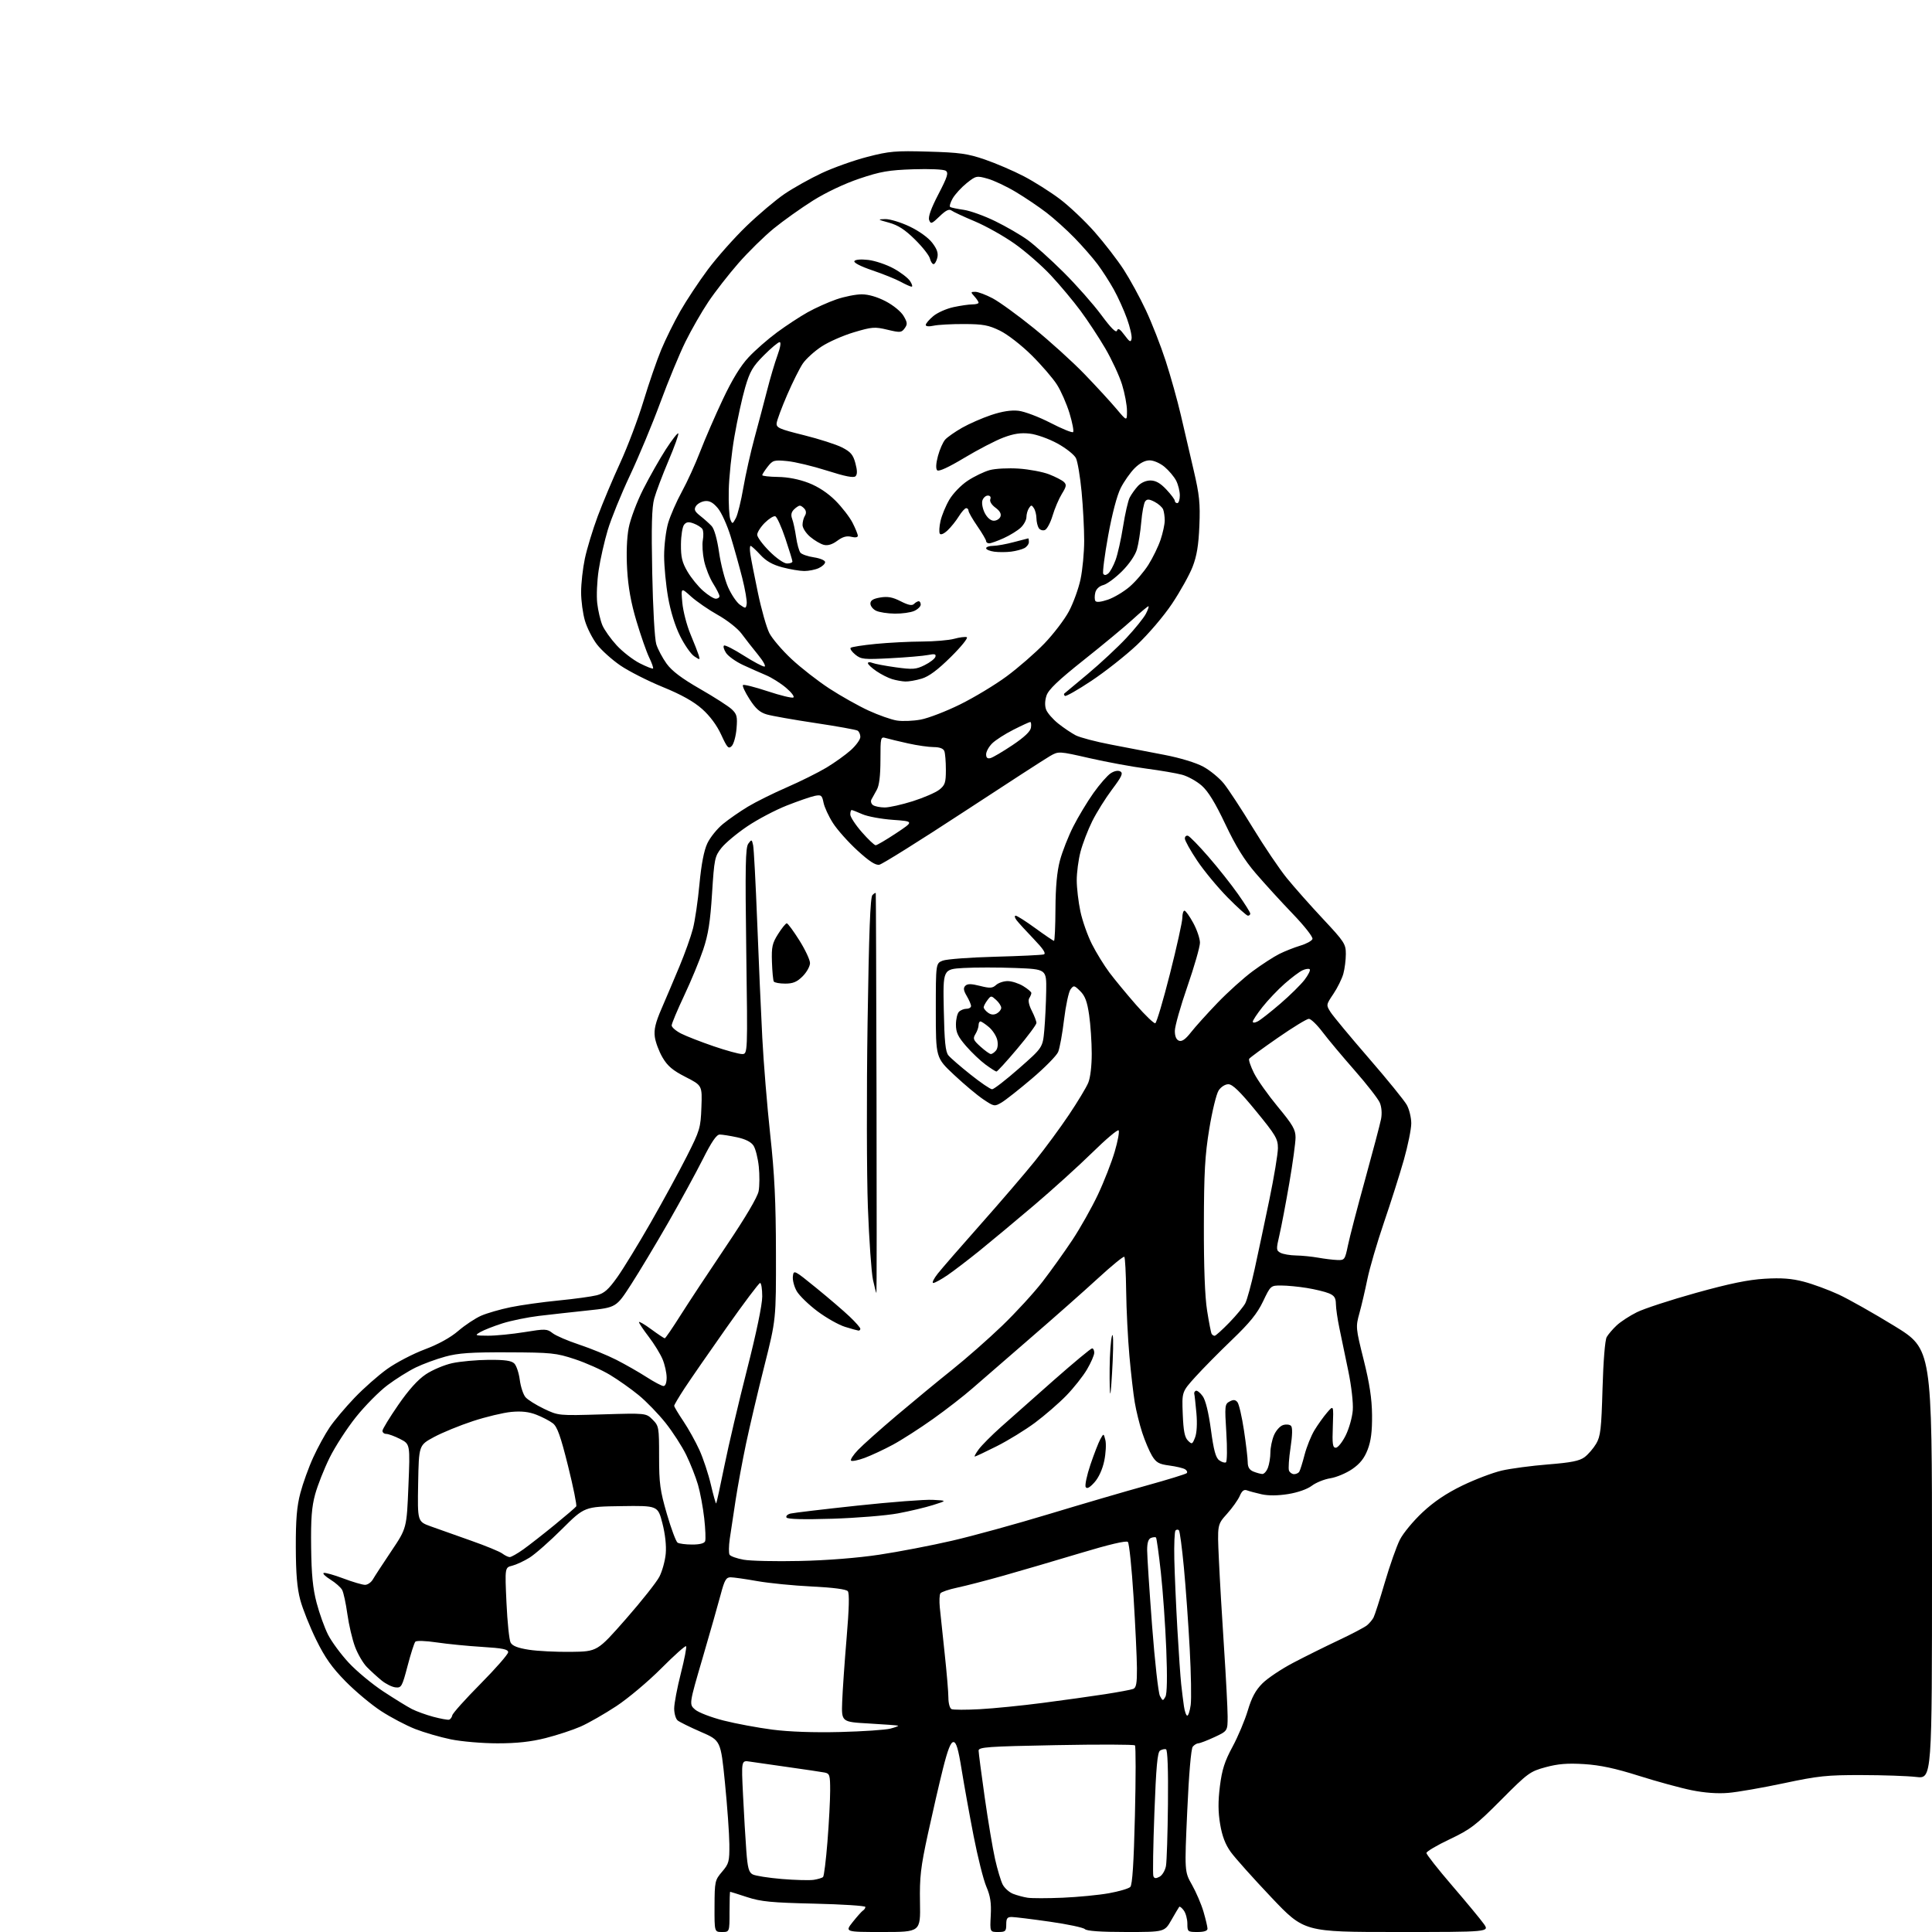<?xml version="1.0" encoding="UTF-8" standalone="no"?>
<svg 
  version="1.1" 
  xmlns="http://www.w3.org/2000/svg" 
  xmlns:xlink="http://www.w3.org/1999/xlink" 
  xmlns:svg="http://www.w3.org/2000/svg"
  xmlns:rdf="http://www.w3.org/1999/02/22-rdf-syntax-ns#"
  xmlns:cc="http://creativecommons.org/ns#"
  xmlns:dc="http://purl.org/dc/elements/1.1/"
  viewBox="0 0 768 768"
  width="768"
  height="768"
>
<style>svg {background-color: white; }</style>"
<path stroke="none" fill="black" fill-rule="evenodd" d="M287.00,768.00C284.00,768.00 284.00,768.00 284.04,757.75C284.08,747.87 284.19,747.38 287.04,744.04C289.77,740.84 289.99,739.99 289.93,733.04C289.89,728.89 289.10,717.94 288.18,708.69C286.50,691.88 286.50,691.88 278.62,688.46C274.29,686.58 270.13,684.52 269.37,683.90C268.62,683.27 268.00,681.14 268.00,679.16C268.00,677.18 269.19,670.92 270.63,665.25C272.08,659.58 273.02,654.69 272.73,654.39C272.43,654.09 267.98,658.07 262.84,663.23C257.70,668.39 249.68,675.14 245.00,678.22C240.32,681.30 233.95,684.95 230.84,686.32C227.72,687.69 221.45,689.76 216.89,690.91C211.02,692.39 205.48,693.00 197.77,693.00C191.79,693.00 183.45,692.29 179.21,691.42C174.97,690.55 168.57,688.69 165.00,687.29C161.43,685.88 155.35,682.69 151.50,680.18C147.65,677.68 141.30,672.37 137.38,668.39C131.93,662.84 129.19,658.96 125.68,651.82C123.16,646.69 120.32,639.58 119.36,636.00C118.10,631.28 117.62,625.52 117.59,615.00C117.56,604.03 118.00,598.79 119.40,593.50C120.41,589.65 122.71,583.27 124.52,579.33C126.32,575.38 129.28,569.98 131.09,567.33C132.90,564.67 137.33,559.41 140.94,555.64C144.55,551.86 150.38,546.72 153.90,544.20C157.42,541.68 164.13,538.17 168.83,536.41C174.30,534.35 179.08,531.71 182.18,529.04C184.83,526.76 188.92,524.05 191.25,523.02C193.59,522.00 198.88,520.47 203.00,519.63C207.12,518.78 215.68,517.59 222.00,516.97C228.32,516.35 235.17,515.41 237.22,514.89C240.18,514.13 241.86,512.65 245.37,507.72C247.80,504.30 253.80,494.50 258.69,485.95C263.58,477.40 270.04,465.54 273.04,459.61C278.22,449.36 278.52,448.38 278.82,440.16C279.14,431.50 279.14,431.50 272.54,428.12C267.42,425.51 265.36,423.77 263.37,420.37C261.96,417.97 260.58,414.28 260.30,412.17C259.91,409.27 260.56,406.53 262.99,400.92C264.75,396.84 267.95,389.32 270.08,384.20C272.22,379.09 274.63,372.34 275.44,369.20C276.26,366.07 277.43,358.10 278.04,351.50C278.79,343.53 279.84,338.07 281.18,335.24C282.28,332.90 285.07,329.44 287.38,327.55C289.68,325.66 294.15,322.56 297.32,320.65C300.49,318.74 307.45,315.29 312.79,312.97C318.13,310.65 325.19,307.13 328.49,305.16C331.78,303.18 336.17,300.04 338.24,298.17C340.31,296.30 342.00,293.95 342.00,292.94C342.00,291.94 341.51,290.81 340.91,290.44C340.31,290.07 332.77,288.71 324.16,287.42C315.55,286.13 306.85,284.59 304.84,284.01C302.07,283.21 300.39,281.73 297.96,277.94C296.19,275.18 295.01,272.65 295.34,272.32C295.67,271.99 300.10,273.11 305.18,274.79C310.26,276.48 314.85,277.59 315.38,277.26C315.91,276.94 314.58,275.19 312.42,273.37C310.27,271.56 306.70,269.32 304.50,268.40C302.30,267.48 298.18,265.65 295.35,264.34C292.51,263.02 289.48,260.86 288.61,259.53C287.74,258.19 287.38,256.88 287.82,256.61C288.25,256.34 291.74,258.11 295.55,260.54C299.37,262.96 303.10,264.96 303.84,264.97C304.60,264.99 303.49,262.92 301.31,260.25C299.18,257.64 296.22,253.86 294.74,251.85C293.25,249.83 289.07,246.54 285.39,244.48C281.73,242.43 276.92,239.12 274.71,237.13C270.69,233.50 270.69,233.50 271.23,239.57C271.53,242.91 272.99,248.54 274.46,252.07C275.94,255.61 277.42,259.40 277.76,260.49C278.33,262.38 278.24,262.40 275.98,260.90C274.66,260.03 272.14,256.42 270.37,252.88C268.38,248.90 266.54,243.01 265.58,237.47C264.71,232.54 264.00,225.09 264.00,220.93C264.00,216.77 264.72,210.92 265.59,207.93C266.47,204.94 268.92,199.34 271.04,195.47C273.16,191.60 276.45,184.40 278.34,179.47C280.24,174.54 284.28,165.23 287.32,158.79C291.06,150.86 294.37,145.45 297.58,142.02C300.18,139.23 305.28,134.77 308.91,132.10C312.53,129.43 318.00,125.84 321.06,124.13C324.12,122.42 329.25,120.12 332.47,119.01C335.68,117.90 340.22,117.00 342.54,117.00C345.23,117.00 348.72,118.02 352.10,119.78C355.12,121.36 358.19,123.88 359.20,125.61C360.73,128.22 360.78,128.91 359.61,130.51C358.35,132.24 357.83,132.28 352.77,131.07C347.74,129.86 346.66,129.94 339.50,132.07C335.21,133.34 329.39,135.90 326.57,137.76C323.75,139.61 320.41,142.65 319.14,144.50C317.87,146.36 315.06,151.99 312.89,157.01C310.72,162.04 308.85,167.07 308.73,168.20C308.53,170.02 309.75,170.56 319.51,172.98C325.57,174.49 332.41,176.68 334.72,177.86C338.15,179.61 339.13,180.76 340.03,184.13C340.81,187.02 340.83,188.57 340.09,189.31C339.35,190.05 335.97,189.39 328.77,187.09C323.12,185.29 315.99,183.58 312.92,183.29C307.72,182.79 307.19,182.94 305.17,185.51C303.98,187.03 303.00,188.55 303.00,188.88C303.00,189.22 305.81,189.54 309.25,189.59C313.21,189.64 317.68,190.52 321.44,191.98C325.28,193.47 329.05,195.96 332.10,199.00C334.69,201.60 337.76,205.57 338.91,207.82C340.06,210.08 341.00,212.40 341.00,212.98C341.00,213.62 339.98,213.78 338.42,213.39C336.58,212.93 334.97,213.38 332.84,214.96C330.84,216.44 329.06,216.98 327.50,216.59C326.21,216.27 323.77,214.84 322.08,213.41C320.37,211.97 319.01,209.86 319.02,208.66C319.02,207.47 319.45,205.84 319.96,205.03C320.55,204.10 320.50,203.10 319.82,202.28C319.23,201.58 318.39,201.00 317.95,201.00C317.51,201.00 316.45,201.69 315.61,202.53C314.54,203.60 314.33,204.74 314.90,206.28C315.36,207.50 316.06,210.75 316.46,213.50C316.86,216.25 317.63,219.04 318.18,219.70C318.72,220.36 321.15,221.20 323.58,221.56C326.04,221.93 328.00,222.77 328.00,223.45C328.00,224.13 326.85,225.20 325.45,225.84C324.05,226.48 321.46,226.99 319.70,226.99C317.94,226.98 314.02,226.32 311.00,225.52C307.09,224.49 304.55,223.05 302.24,220.54C300.44,218.59 298.70,217.00 298.38,217.00C298.05,217.00 298.00,218.46 298.27,220.25C298.53,222.04 299.88,228.94 301.27,235.58C302.65,242.22 304.70,249.45 305.82,251.65C306.94,253.84 310.90,258.49 314.63,261.97C318.35,265.45 325.14,270.74 329.71,273.72C334.28,276.70 341.28,280.63 345.26,282.46C349.24,284.29 354.30,286.07 356.50,286.42C358.70,286.78 362.98,286.61 366.00,286.05C369.02,285.49 376.07,282.78 381.65,280.02C387.23,277.27 395.56,272.25 400.15,268.86C404.74,265.47 411.48,259.61 415.12,255.84C418.75,252.07 423.16,246.30 424.91,243.01C426.66,239.73 428.74,233.99 429.53,230.27C430.32,226.55 430.97,219.68 430.98,215.00C430.99,210.32 430.53,201.57 429.96,195.56C429.39,189.54 428.38,183.50 427.71,182.13C427.05,180.77 423.73,178.14 420.35,176.29C416.91,174.41 412.06,172.68 409.35,172.37C405.78,171.96 403.01,172.37 398.86,173.94C395.76,175.10 388.78,178.73 383.36,181.98C377.08,185.76 373.16,187.56 372.55,186.95C371.94,186.34 372.05,184.27 372.85,181.26C373.55,178.65 374.85,175.72 375.74,174.73C376.64,173.74 379.65,171.64 382.43,170.05C385.22,168.46 390.43,166.18 394.00,164.98C398.38,163.52 401.92,162.96 404.86,163.29C407.25,163.56 412.97,165.72 417.57,168.09C422.16,170.47 426.22,172.12 426.58,171.76C426.93,171.40 426.29,168.04 425.16,164.30C424.02,160.56 421.77,155.43 420.16,152.90C418.55,150.37 414.01,145.10 410.06,141.19C406.01,137.19 400.54,132.94 397.52,131.46C392.96,129.24 390.80,128.83 383.21,128.81C378.29,128.79 372.86,129.09 371.13,129.47C369.27,129.88 368.00,129.76 368.00,129.17C368.00,128.62 369.34,127.05 370.97,125.68C372.60,124.30 376.23,122.69 379.02,122.09C381.81,121.49 385.20,121.00 386.55,121.00C387.90,121.00 389.00,120.70 389.00,120.33C389.00,119.96 388.26,118.83 387.35,117.83C385.79,116.11 385.82,116.00 387.70,116.00C388.80,116.00 391.91,117.17 394.60,118.59C397.30,120.02 404.68,125.38 411.00,130.50C417.32,135.62 426.34,143.79 431.04,148.65C435.74,153.52 441.47,159.75 443.78,162.50C447.99,167.50 447.99,167.50 447.99,163.36C448.00,161.08 447.11,156.35 446.03,152.86C444.94,149.36 441.94,142.90 439.37,138.50C436.79,134.10 432.35,127.35 429.49,123.50C426.64,119.65 421.37,113.35 417.78,109.50C414.20,105.65 407.72,99.99 403.38,96.92C399.05,93.85 391.90,89.84 387.50,87.99C383.10,86.15 378.92,84.20 378.21,83.67C377.28,82.96 375.95,83.63 373.49,86.01C370.40,89.00 369.99,89.15 369.36,87.49C368.89,86.26 370.09,82.87 373.01,77.25C376.64,70.27 377.13,68.68 375.94,67.87C375.12,67.32 369.54,67.07 363.00,67.29C353.27,67.62 349.98,68.19 341.65,71.00C335.73,72.99 328.34,76.49 323.16,79.74C318.41,82.73 311.40,87.72 307.58,90.83C303.77,93.95 297.45,100.15 293.55,104.61C289.64,109.08 284.26,115.99 281.59,119.97C278.92,123.95 274.82,131.10 272.48,135.85C270.13,140.61 265.64,151.47 262.49,160.00C259.35,168.53 253.90,181.58 250.40,189.02C246.90,196.45 242.94,206.19 241.60,210.66C240.26,215.13 238.63,222.32 237.98,226.64C237.32,230.96 237.07,236.90 237.41,239.82C237.75,242.75 238.67,246.66 239.44,248.51C240.21,250.36 242.78,253.97 245.13,256.53C247.49,259.09 251.62,262.29 254.31,263.66C257.00,265.02 259.38,265.96 259.59,265.74C259.81,265.52 259.12,263.55 258.05,261.35C256.99,259.15 254.72,252.66 253.01,246.93C250.83,239.65 249.71,233.43 249.30,226.33C248.93,220.00 249.16,213.77 249.92,209.83C250.58,206.35 253.18,199.45 255.68,194.50C258.19,189.55 262.24,182.41 264.67,178.64C267.11,174.86 269.34,172.01 269.62,172.29C269.91,172.57 268.16,177.46 265.74,183.15C263.33,188.84 260.77,195.61 260.06,198.19C259.10,201.68 258.90,209.23 259.27,227.69C259.55,241.84 260.24,254.05 260.89,256.11C261.51,258.10 263.36,261.57 264.99,263.83C267.08,266.72 271.00,269.68 278.23,273.83C283.88,277.07 289.57,280.72 290.87,281.94C292.94,283.89 293.18,284.85 292.78,289.63C292.53,292.64 291.67,295.76 290.87,296.56C289.60,297.83 289.08,297.27 286.70,292.09C284.97,288.32 282.22,284.60 279.11,281.84C275.74,278.85 270.86,276.12 263.44,273.09C257.51,270.66 249.92,266.81 246.58,264.52C243.24,262.23 239.05,258.46 237.28,256.14C235.50,253.81 233.36,249.60 232.53,246.77C231.69,243.95 231.00,238.82 231.00,235.38C231.00,231.94 231.67,225.94 232.49,222.05C233.31,218.15 235.61,210.59 237.60,205.23C239.60,199.88 243.63,190.28 246.57,183.91C249.50,177.53 253.66,166.51 255.81,159.41C257.96,152.31 261.13,143.12 262.86,138.98C264.58,134.84 267.98,127.97 270.41,123.71C272.84,119.45 277.78,111.99 281.39,107.14C285.01,102.29 291.91,94.52 296.73,89.87C301.56,85.22 308.37,79.46 311.88,77.08C315.39,74.70 322.05,70.97 326.68,68.80C331.30,66.64 339.46,63.73 344.79,62.36C353.52,60.10 355.96,59.89 369.00,60.27C381.50,60.62 384.60,61.06 391.49,63.41C395.88,64.92 402.85,67.91 406.99,70.07C411.12,72.23 417.56,76.30 421.29,79.11C425.03,81.93 431.26,87.82 435.14,92.22C439.01,96.62 444.21,103.36 446.70,107.20C449.18,111.03 453.15,118.30 455.51,123.34C457.88,128.38 461.43,137.45 463.39,143.50C465.35,149.55 468.06,159.22 469.40,165.00C470.74,170.78 473.05,180.67 474.52,187.00C476.79,196.72 477.14,200.11 476.77,209.00C476.45,216.75 475.74,221.03 474.06,225.35C472.81,228.56 469.14,235.14 465.91,239.98C462.58,244.95 456.51,252.07 451.93,256.39C447.47,260.58 439.35,266.99 433.87,270.63C428.40,274.28 423.64,276.97 423.30,276.63C422.95,276.28 422.85,275.86 423.08,275.69C423.31,275.52 427.55,271.98 432.50,267.83C437.45,263.68 444.31,257.29 447.74,253.62C451.17,249.96 454.66,245.62 455.51,243.98C456.36,242.34 456.81,241.00 456.52,241.00C456.22,241.00 453.40,243.36 450.24,246.25C447.08,249.14 438.32,256.41 430.77,262.40C420.63,270.46 416.78,274.14 416.00,276.51C415.33,278.54 415.28,280.59 415.86,282.11C416.36,283.42 418.51,285.89 420.64,287.60C422.76,289.30 425.90,291.41 427.60,292.30C429.31,293.18 435.61,294.84 441.60,295.98C447.60,297.13 457.21,298.97 462.96,300.09C469.14,301.28 475.43,303.20 478.33,304.77C481.02,306.24 484.70,309.26 486.49,311.47C488.28,313.69 493.46,321.57 497.98,329.00C502.51,336.43 508.58,345.43 511.48,349.00C514.38,352.57 520.86,359.89 525.88,365.25C534.42,374.38 535.00,375.26 534.99,379.25C534.99,381.59 534.54,385.13 533.99,387.11C533.43,389.10 531.66,392.70 530.04,395.10C527.13,399.43 527.12,399.50 528.91,402.32C529.90,403.89 536.74,412.12 544.10,420.62C551.47,429.12 558.29,437.52 559.25,439.27C560.21,441.03 561.00,444.31 561.00,446.56C561.00,448.81 559.67,455.34 558.05,461.08C556.42,466.81 552.86,478.02 550.13,486.00C547.41,493.98 544.45,504.10 543.55,508.50C542.65,512.90 541.23,519.00 540.38,522.05C538.88,527.48 538.92,527.89 542.08,540.55C544.44,550.00 545.34,555.93 545.41,562.50C545.47,569.02 544.99,572.81 543.66,576.26C542.34,579.69 540.62,581.86 537.53,583.98C535.16,585.61 531.26,587.25 528.86,587.63C526.46,588.00 523.14,589.34 521.48,590.60C519.69,591.96 515.88,593.30 512.08,593.91C507.98,594.57 504.19,594.60 501.51,594.00C499.22,593.49 496.60,592.78 495.69,592.44C494.52,591.99 493.69,592.62 492.82,594.65C492.14,596.22 489.86,599.43 487.74,601.79C483.89,606.07 483.89,606.07 484.52,619.79C484.86,627.33 485.78,643.17 486.57,655.00C487.35,666.83 487.99,679.11 488.00,682.30C488.00,688.09 488.00,688.09 482.75,690.54C479.86,691.88 476.99,692.98 476.37,692.99C475.75,693.00 474.75,693.60 474.14,694.33C473.47,695.14 472.60,705.25 471.95,719.84C470.86,744.01 470.86,744.01 473.84,749.26C475.47,752.14 477.53,756.94 478.41,759.93C479.28,762.92 480.00,765.96 480.00,766.68C480.00,767.55 478.64,768.00 476.00,768.00C472.14,768.00 472.00,767.88 472.00,764.69C472.00,762.87 471.36,760.51 470.58,759.44C469.80,758.38 468.98,757.73 468.76,758.00C468.54,758.28 467.13,760.64 465.64,763.25C462.92,768.00 462.92,768.00 447.66,768.00C437.57,768.00 432.01,767.61 431.26,766.86C430.63,766.23 424.36,764.90 417.31,763.90C410.26,762.89 403.49,762.06 402.25,762.04C400.41,762.01 400.00,762.54 400.00,765.00C400.00,767.72 399.69,768.00 396.75,768.00C393.50,768.00 393.50,768.00 393.84,761.42C394.10,756.40 393.68,753.69 392.09,749.98C390.94,747.30 388.66,738.23 387.02,729.81C385.38,721.39 383.25,709.55 382.27,703.50C380.93,695.18 380.14,692.50 379.00,692.50C377.93,692.50 376.75,695.50 374.86,703.00C373.41,708.77 370.71,720.48 368.86,729.00C365.97,742.33 365.53,746.15 365.71,756.25C365.92,768.00 365.92,768.00 350.88,768.00C335.83,768.00 335.83,768.00 338.99,764.01C340.73,761.82 342.56,759.77 343.07,759.45C343.58,759.14 344.00,758.50 344.00,758.04C344.00,757.58 334.89,756.99 323.75,756.73C306.66,756.34 302.48,755.93 297.00,754.14C293.43,752.97 290.39,752.01 290.25,752.01C290.11,752.00 290.00,755.60 290.00,760.00C290.00,768.00 290.00,768.00 287.00,768.00zM555.28,768.00C518.43,768.00 518.43,768.00 505.39,754.25C498.22,746.69 490.96,738.57 489.26,736.22C487.10,733.23 485.82,729.89 485.03,725.17C484.20,720.28 484.18,716.09 484.93,710.06C485.76,703.47 486.81,700.17 489.95,694.36C492.13,690.32 494.86,683.83 496.02,679.94C497.56,674.77 499.11,671.89 501.83,669.17C503.87,667.13 509.35,663.46 514.02,661.01C518.68,658.56 526.82,654.52 532.10,652.03C537.39,649.54 542.47,646.86 543.41,646.08C544.34,645.30 545.51,643.92 545.99,643.02C546.47,642.12 548.50,635.83 550.48,629.06C552.47,622.29 555.16,614.64 556.47,612.06C557.77,609.48 561.82,604.60 565.45,601.20C570.00,596.94 574.92,593.63 581.28,590.54C586.35,588.08 593.42,585.40 597.00,584.57C600.58,583.75 608.85,582.65 615.39,582.13C624.57,581.40 627.87,580.74 629.89,579.24C631.32,578.17 633.40,575.76 634.50,573.90C636.24,570.94 636.57,568.11 637.03,552.00C637.34,541.04 638.02,532.69 638.69,531.50C639.32,530.40 641.10,528.31 642.66,526.86C644.22,525.40 647.82,523.05 650.66,521.64C653.50,520.22 664.07,516.76 674.16,513.95C687.46,510.25 694.97,508.70 701.50,508.32C708.16,507.92 712.19,508.22 717.00,509.48C720.58,510.41 726.80,512.70 730.84,514.56C734.87,516.43 744.88,522.08 753.09,527.12C768.00,536.29 768.00,536.29 768.00,621.69C768.00,707.10 768.00,707.10 761.75,706.37C758.31,705.97 748.52,705.63 740.00,705.62C726.22,705.59 722.79,705.95 709.07,708.87C700.58,710.67 690.66,712.40 687.01,712.70C682.74,713.06 677.55,712.68 672.44,711.64C668.07,710.76 658.65,708.18 651.50,705.92C642.07,702.94 636.09,701.66 629.72,701.26C623.09,700.85 619.34,701.15 614.41,702.49C608.20,704.17 607.34,704.80 596.69,715.51C586.68,725.58 584.53,727.22 576.28,731.13C571.21,733.53 567.05,735.99 567.03,736.58C567.01,737.17 571.62,743.02 577.26,749.58C582.90,756.14 588.55,762.96 589.82,764.75C592.14,768.00 592.14,768.00 555.28,768.00zM422.50,754.37C428.55,754.11 436.79,753.31 440.81,752.59C444.83,751.87 448.66,750.74 449.31,750.09C450.13,749.27 450.70,740.57 451.15,721.70C451.52,706.74 451.52,694.19 451.16,693.82C450.80,693.44 436.66,693.40 419.75,693.72C392.51,694.24 389.00,694.49 389.01,695.91C389.02,696.78 390.11,705.15 391.44,714.50C392.77,723.85 394.62,734.88 395.55,739.00C396.48,743.12 397.84,747.67 398.57,749.11C399.31,750.54 401.16,752.21 402.70,752.82C404.24,753.42 406.85,754.13 408.50,754.38C410.15,754.63 416.45,754.63 422.50,754.37zM323.50,747.26C325.15,747.00 326.81,746.50 327.18,746.14C327.56,745.79 328.34,739.45 328.93,732.05C329.52,724.65 330.00,715.55 330.00,711.82C330.00,705.58 329.82,705.00 327.75,704.60C326.51,704.36 320.10,703.41 313.50,702.48C306.90,701.55 299.97,700.56 298.09,700.27C294.68,699.74 294.68,699.74 295.37,713.62C295.74,721.25 296.33,731.23 296.68,735.80C297.18,742.51 297.66,744.28 299.19,745.10C300.23,745.66 305.45,746.48 310.79,746.93C316.13,747.37 321.85,747.52 323.50,747.26zM460.94,746.03C462.03,745.45 463.17,743.52 463.49,741.74C463.81,739.96 464.16,728.87 464.28,717.09C464.42,703.52 464.13,695.57 463.50,695.36C462.95,695.18 461.89,695.42 461.14,695.89C460.10,696.55 459.57,702.35 458.89,720.63C458.39,733.76 458.21,745.08 458.48,745.79C458.85,746.76 459.47,746.82 460.94,746.03zM334.00,688.50C343.07,688.27 352.07,687.66 354.00,687.14C355.93,686.63 357.27,686.10 357.00,685.98C356.73,685.85 351.55,685.47 345.50,685.12C334.50,684.50 334.50,684.50 334.78,676.50C334.94,672.10 335.73,660.68 336.54,651.11C337.53,639.45 337.69,633.33 337.01,632.52C336.38,631.75 331.15,631.07 322.76,630.66C315.47,630.31 305.68,629.34 301.00,628.51C296.32,627.68 291.55,627.00 290.40,627.00C288.65,627.00 288.00,628.12 286.51,633.75C285.53,637.46 282.29,648.83 279.32,659.00C273.90,677.50 273.90,677.50 276.33,679.60C277.66,680.75 282.75,682.70 287.63,683.94C292.51,685.18 301.23,686.80 307.00,687.55C313.71,688.42 323.46,688.76 334.00,688.50zM178.50,683.60C179.05,683.45 179.63,682.67 179.79,681.87C179.94,681.06 185.00,675.41 191.04,669.32C197.07,663.23 202.00,657.58 202.00,656.78C202.00,655.62 199.81,655.17 191.68,654.67C186.00,654.33 177.87,653.52 173.61,652.89C169.16,652.23 165.53,652.11 165.09,652.62C164.66,653.10 163.27,657.44 162.01,662.26C159.85,670.49 159.55,671.01 157.22,670.76C155.85,670.62 153.35,669.38 151.67,668.00C149.98,666.62 147.37,664.24 145.86,662.70C144.34,661.16 142.22,657.53 141.13,654.62C140.04,651.71 138.67,645.85 138.08,641.60C137.49,637.35 136.56,633.04 136.01,632.03C135.47,631.01 133.36,629.15 131.34,627.90C129.31,626.64 128.12,625.46 128.69,625.27C129.27,625.08 132.78,626.06 136.49,627.46C140.20,628.86 144.08,630.00 145.11,630.00C146.14,630.00 147.55,629.02 148.24,627.81C148.93,626.61 152.24,621.55 155.58,616.56C161.67,607.50 161.67,607.50 162.35,590.78C163.04,574.06 163.04,574.06 159.06,572.03C156.87,570.91 154.39,570.00 153.54,570.00C152.69,570.00 152.02,569.44 152.04,568.75C152.07,568.06 154.88,563.45 158.30,558.50C162.42,552.52 166.10,548.43 169.26,546.32C171.88,544.57 176.60,542.57 179.76,541.88C182.92,541.19 189.42,540.60 194.21,540.56C200.75,540.52 203.31,540.88 204.45,542.02C205.29,542.86 206.27,545.79 206.62,548.52C206.98,551.26 208.00,554.35 208.88,555.39C209.77,556.43 213.09,558.51 216.25,560.02C222.00,562.76 222.01,562.76 239.40,562.24C256.81,561.72 256.81,561.72 259.40,564.31C261.91,566.82 262.00,567.31 262.00,579.06C262.00,589.68 262.39,592.53 265.10,601.85C266.81,607.71 268.72,612.83 269.35,613.23C269.98,613.64 272.59,613.98 275.14,613.98C278.11,613.99 279.97,613.52 280.30,612.66C280.58,611.92 280.42,607.82 279.94,603.53C279.46,599.25 278.34,593.24 277.45,590.18C276.56,587.12 274.46,581.80 272.79,578.37C271.11,574.93 267.41,569.20 264.57,565.63C261.72,562.05 256.93,557.10 253.92,554.63C250.91,552.15 245.76,548.51 242.47,546.53C239.19,544.55 232.90,541.74 228.50,540.29C221.06,537.83 219.21,537.64 202.00,537.57C187.22,537.51 182.19,537.86 177.00,539.28C173.43,540.25 168.14,542.20 165.25,543.60C162.37,545.00 157.31,548.17 154.01,550.65C150.71,553.13 145.09,558.82 141.51,563.29C137.93,567.76 133.22,575.04 131.03,579.46C128.85,583.88 126.26,590.42 125.28,594.00C123.90,599.04 123.54,603.77 123.68,615.00C123.81,625.87 124.35,631.42 125.86,637.15C126.96,641.36 129.01,647.06 130.41,649.82C131.80,652.57 135.49,657.58 138.60,660.93C141.71,664.29 147.91,669.44 152.38,672.38C156.84,675.31 161.95,678.46 163.73,679.37C165.51,680.28 169.33,681.67 172.23,682.45C175.13,683.22 177.95,683.74 178.50,683.60zM471.96,682.00C472.39,682.00 473.00,680.09 473.32,677.75C473.64,675.41 473.47,665.38 472.93,655.45C472.40,645.52 471.36,630.99 470.62,623.17C469.88,615.34 468.99,608.65 468.64,608.30C468.29,607.95 467.68,607.99 467.29,608.38C466.90,608.77 466.68,613.91 466.81,619.80C466.94,625.68 467.49,638.15 468.02,647.50C468.55,656.85 469.24,666.75 469.54,669.50C469.84,672.25 470.33,676.19 470.63,678.25C470.93,680.31 471.53,682.00 471.96,682.00zM389.50,679.43C395.00,679.13 406.25,678.01 414.50,676.93C422.75,675.86 433.87,674.30 439.20,673.48C444.54,672.65 449.60,671.71 450.45,671.38C451.67,670.91 451.99,669.15 451.95,663.14C451.92,658.94 451.31,646.14 450.60,634.70C449.88,623.26 448.87,613.47 448.34,612.94C447.73,612.33 440.85,613.95 429.44,617.39C419.57,620.36 405.88,624.38 399.00,626.32C392.12,628.26 383.80,630.42 380.50,631.11C377.20,631.81 374.19,632.83 373.82,633.38C373.45,633.94 373.34,636.44 373.58,638.95C373.82,641.45 374.69,649.67 375.51,657.20C376.33,664.74 377.00,672.69 377.00,674.87C377.00,677.07 377.56,679.09 378.25,679.40C378.94,679.72 384.00,679.73 389.50,679.43zM463.27,674.49C463.93,673.30 464.05,666.66 463.61,655.58C463.24,646.19 462.27,632.46 461.46,625.07C460.65,617.69 459.78,611.45 459.53,611.20C459.29,610.95 458.39,611.02 457.54,611.35C456.48,611.75 456.00,613.28 456.01,616.22C456.01,618.57 456.90,632.09 457.97,646.25C459.05,660.42 460.45,672.98 461.09,674.16C462.18,676.21 462.30,676.22 463.27,674.49zM226.97,656.64C237.45,656.50 237.45,656.50 248.78,643.60C255.01,636.50 261.03,628.91 262.14,626.72C263.26,624.53 264.38,620.44 264.64,617.62C264.93,614.45 264.43,609.83 263.31,605.50C261.50,598.50 261.50,598.50 246.92,598.71C232.35,598.92 232.35,598.92 223.42,607.81C218.52,612.70 212.70,617.82 210.50,619.19C208.30,620.56 205.19,622.00 203.60,622.40C200.69,623.11 200.69,623.11 201.33,637.09C201.68,644.78 202.42,651.91 202.97,652.94C203.68,654.27 205.81,655.11 210.24,655.80C213.68,656.34 221.21,656.71 226.97,656.64zM318.00,620.51C328.68,620.28 340.96,619.31 349.50,618.02C357.20,616.87 370.25,614.36 378.50,612.45C386.75,610.55 404.07,605.78 417.00,601.86C429.93,597.95 447.37,592.84 455.77,590.52C464.16,588.20 471.35,585.98 471.74,585.60C472.12,585.21 471.83,584.52 471.09,584.06C470.35,583.60 467.53,582.93 464.83,582.57C460.71,582.03 459.61,581.41 457.96,578.71C456.89,576.94 455.13,572.80 454.05,569.50C452.97,566.20 451.64,560.80 451.09,557.50C450.53,554.20 449.57,545.88 448.96,539.00C448.34,532.12 447.76,520.57 447.67,513.33C447.58,506.09 447.24,499.91 446.93,499.60C446.62,499.29 441.90,503.15 436.43,508.18C430.97,513.21 418.85,523.92 409.50,531.99C400.15,540.06 389.80,549.04 386.50,551.94C383.20,554.84 376.19,560.29 370.91,564.04C365.64,567.79 358.44,572.41 354.91,574.31C351.39,576.21 346.35,578.56 343.73,579.53C341.10,580.50 338.66,580.99 338.30,580.63C337.93,580.27 339.18,578.35 341.07,576.38C342.96,574.40 349.90,568.21 356.50,562.62C363.10,557.04 373.00,548.87 378.50,544.48C384.00,540.09 392.94,532.23 398.37,527.00C403.80,521.78 411.02,513.90 414.42,509.50C417.81,505.10 423.15,497.63 426.29,492.90C429.42,488.17 433.98,480.07 436.43,474.90C438.87,469.73 441.88,462.02 443.12,457.78C444.37,453.53 445.06,449.73 444.66,449.33C444.26,448.93 439.56,452.90 434.22,458.15C428.87,463.40 418.43,472.85 411.00,479.16C403.57,485.46 393.87,493.55 389.44,497.13C385.00,500.71 379.30,505.08 376.76,506.82C374.22,508.57 371.62,510.00 370.99,510.00C370.35,510.00 371.17,508.31 372.80,506.25C374.44,504.18 382.17,495.30 389.97,486.50C397.78,477.70 407.43,466.45 411.42,461.50C415.40,456.55 421.48,448.29 424.92,443.15C428.37,438.01 431.82,432.29 432.59,430.43C433.43,428.44 433.99,423.68 433.98,418.78C433.97,414.23 433.51,407.35 432.95,403.50C432.18,398.18 431.34,395.90 429.42,394.00C427.02,391.63 426.82,391.60 425.55,393.29C424.82,394.28 423.66,399.68 422.98,405.29C422.31,410.91 421.25,416.70 420.63,418.17C420.01,419.64 415.36,424.37 410.29,428.68C405.22,432.99 399.77,437.29 398.18,438.24C395.33,439.92 395.18,439.89 390.89,437.02C388.47,435.40 383.24,431.02 379.25,427.27C372.00,420.47 372.00,420.47 372.00,401.71C372.00,382.95 372.00,382.95 374.75,381.87C376.26,381.28 385.60,380.58 395.50,380.32C405.40,380.06 414.14,379.64 414.93,379.39C415.93,379.06 414.70,377.19 410.87,373.21C407.85,370.07 404.79,366.71 404.07,365.75C403.35,364.79 403.20,364.00 403.75,364.00C404.29,364.00 407.83,366.25 411.60,369.00C415.37,371.75 418.69,374.00 418.98,374.00C419.27,374.00 419.53,368.26 419.56,361.25C419.61,352.56 420.17,346.45 421.34,342.06C422.28,338.52 424.67,332.45 426.64,328.56C428.61,324.68 432.22,318.68 434.67,315.23C437.12,311.78 440.20,308.26 441.51,307.40C442.98,306.44 444.45,306.16 445.36,306.67C446.54,307.34 445.91,308.72 442.08,313.80C439.47,317.27 435.92,322.95 434.19,326.42C432.46,329.90 430.36,335.37 429.52,338.58C428.68,341.79 428.01,346.91 428.02,349.96C428.03,353.01 428.68,358.56 429.47,362.29C430.26,366.02 432.32,371.87 434.05,375.29C435.77,378.71 438.92,383.81 441.03,386.63C443.15,389.45 447.90,395.20 451.58,399.41C455.27,403.62 458.72,406.93 459.24,406.75C459.76,406.58 462.39,397.71 465.09,387.04C467.79,376.37 470.00,366.38 470.00,364.82C470.00,363.27 470.38,362.00 470.84,362.00C471.30,362.00 472.88,364.20 474.34,366.89C475.80,369.57 477.00,373.11 477.00,374.74C477.00,376.37 474.76,384.19 472.02,392.10C469.27,400.02 467.02,407.98 467.02,409.78C467.01,411.92 467.58,413.28 468.66,413.70C469.82,414.14 471.23,413.16 473.38,410.42C475.06,408.26 479.83,402.97 483.97,398.66C488.11,394.35 494.43,388.67 498.00,386.04C501.57,383.40 506.30,380.34 508.50,379.23C510.70,378.13 514.46,376.64 516.85,375.92C519.25,375.21 521.44,374.02 521.72,373.28C522.01,372.52 518.64,368.21 513.85,363.22C509.24,358.43 502.63,351.18 499.15,347.12C494.59,341.81 491.23,336.36 487.09,327.62C483.08,319.14 480.26,314.54 477.69,312.29C475.68,310.53 472.17,308.58 469.89,307.97C467.62,307.36 461.20,306.26 455.63,305.53C450.06,304.80 439.95,302.94 433.16,301.39C420.83,298.58 420.83,298.58 417.40,300.54C415.52,301.62 399.96,311.69 382.83,322.92C365.69,334.15 350.72,343.52 349.56,343.74C348.05,344.03 345.56,342.41 340.84,338.09C337.20,334.76 332.83,329.86 331.13,327.20C329.42,324.54 327.73,320.88 327.37,319.08C326.77,316.12 326.44,315.86 323.88,316.37C322.32,316.69 317.33,318.41 312.78,320.20C308.22,321.99 301.15,325.72 297.06,328.48C292.96,331.24 288.34,335.10 286.79,337.05C284.13,340.41 283.93,341.36 283.05,355.18C282.34,366.44 281.54,371.52 279.53,377.49C278.11,381.75 274.70,389.97 271.97,395.76C269.24,401.55 267.00,406.89 267.00,407.63C267.00,408.36 268.69,409.81 270.75,410.86C272.81,411.91 278.60,414.16 283.62,415.88C288.63,417.60 293.75,419.00 294.98,419.00C297.22,419.00 297.22,419.00 296.65,378.13C296.19,344.39 296.33,336.93 297.46,335.38C298.77,333.59 298.86,333.62 299.38,336.00C299.67,337.38 300.40,351.10 301.00,366.50C301.60,381.90 302.50,402.60 303.02,412.50C303.53,422.40 304.95,439.73 306.17,451.00C307.89,466.75 308.42,477.65 308.45,498.00C308.50,524.50 308.50,524.50 303.84,543.00C301.27,553.17 298.01,567.03 296.58,573.79C295.16,580.55 293.28,590.67 292.42,596.29C291.55,601.91 290.50,608.85 290.09,611.72C289.68,614.59 289.65,617.43 290.02,618.03C290.39,618.63 292.90,619.52 295.60,620.01C298.29,620.50 308.38,620.73 318.00,620.51zM202.60,618.97C203.20,618.99 205.68,617.58 208.10,615.85C210.52,614.11 216.10,609.75 220.50,606.15C224.90,602.56 228.75,599.26 229.06,598.81C229.36,598.37 227.90,591.15 225.81,582.76C222.85,570.87 221.52,567.13 219.76,565.78C218.52,564.82 215.58,563.29 213.24,562.38C210.24,561.21 207.30,560.88 203.24,561.26C200.08,561.56 193.22,563.20 188.00,564.91C182.78,566.62 175.80,569.48 172.50,571.26C166.50,574.50 166.50,574.50 166.22,589.67C165.95,604.84 165.95,604.84 171.22,606.75C174.13,607.81 181.30,610.36 187.17,612.41C193.03,614.47 198.66,616.78 199.67,617.55C200.68,618.31 201.99,618.95 202.60,618.97zM330.89,603.72C319.36,604.07 313.06,603.91 312.65,603.24C312.30,602.67 313.02,601.97 314.26,601.66C315.49,601.36 327.43,599.94 340.79,598.51C354.15,597.08 367.65,596.04 370.79,596.21C376.50,596.51 376.50,596.51 370.96,598.26C367.91,599.23 361.61,600.73 356.96,601.59C352.31,602.46 340.58,603.41 330.89,603.72zM284.69,597.64C284.86,597.47 286.33,590.75 287.96,582.69C289.59,574.64 293.64,557.40 296.96,544.40C300.66,529.91 303.00,518.67 303.00,515.37C303.00,512.42 302.62,510.00 302.15,510.00C301.69,510.00 295.68,517.99 288.81,527.75C281.93,537.51 274.44,548.34 272.15,551.82C269.87,555.30 268.00,558.45 268.00,558.83C268.00,559.22 269.64,561.96 271.64,564.93C273.64,567.90 276.52,573.08 278.04,576.43C279.56,579.79 281.62,586.00 282.60,590.24C283.59,594.47 284.53,597.80 284.69,597.64zM435.07,589.25C433.19,591.35 432.09,591.95 431.59,591.14C431.18,590.49 432.03,586.47 433.46,582.23C434.90,577.98 436.67,573.43 437.39,572.11C438.72,569.73 438.72,569.73 439.41,572.48C439.78,573.99 439.58,577.69 438.96,580.70C438.26,584.06 436.77,587.35 435.07,589.25zM501.77,585.94C502.48,585.97 503.49,584.85 504.02,583.43C504.56,582.02 505.00,579.31 505.00,577.40C505.00,575.50 505.63,572.42 506.41,570.56C507.18,568.71 508.80,566.88 510.01,566.50C511.21,566.11 512.64,566.24 513.19,566.79C513.83,567.43 513.77,570.41 513.01,575.46C512.37,579.69 512.09,583.79 512.39,584.57C512.69,585.36 513.60,586.00 514.41,586.00C515.22,586.00 516.16,585.56 516.49,585.01C516.83,584.47 517.78,581.43 518.60,578.26C519.43,575.09 521.20,570.70 522.54,568.50C523.88,566.30 526.13,563.15 527.55,561.50C530.13,558.50 530.13,558.50 529.82,567.00C529.55,574.03 529.76,575.50 531.00,575.50C531.83,575.50 533.59,573.29 534.93,570.60C536.27,567.90 537.54,563.40 537.75,560.60C537.98,557.69 537.21,550.99 535.97,545.00C534.78,539.23 533.19,531.58 532.44,528.00C531.69,524.42 531.06,520.09 531.04,518.37C531.01,515.92 530.41,515.00 528.25,514.11C526.74,513.48 522.80,512.53 519.50,511.99C516.20,511.45 511.61,511.01 509.30,511.01C505.13,511.00 505.08,511.04 502.08,517.33C499.79,522.12 496.81,525.81 489.78,532.55C484.68,537.44 478.10,544.10 475.16,547.36C469.81,553.29 469.81,553.29 470.16,562.11C470.42,568.76 470.92,571.35 472.21,572.64C473.82,574.25 473.98,574.18 475.06,571.42C475.75,569.63 475.96,565.89 475.59,561.72C475.25,557.99 474.87,554.55 474.74,554.07C474.61,553.59 474.90,553.04 475.39,552.85C475.88,552.66 477.10,553.62 478.09,555.00C479.24,556.60 480.42,561.42 481.36,568.32C482.46,576.51 483.26,579.47 484.65,580.48C485.65,581.22 486.86,581.59 487.33,581.30C487.80,581.01 487.87,575.69 487.48,569.48C486.81,558.82 486.88,558.13 488.78,557.12C490.29,556.31 491.06,556.37 491.90,557.38C492.51,558.11 493.68,563.16 494.50,568.61C495.32,574.05 495.99,579.75 495.99,581.28C496.00,583.23 496.68,584.34 498.25,584.97C499.49,585.47 501.07,585.90 501.77,585.94zM387.49,579.00C387.19,579.00 387.90,577.70 389.08,576.10C390.26,574.51 394.21,570.54 397.86,567.28C401.51,564.01 410.97,555.64 418.87,548.67C426.78,541.70 433.64,536.00 434.12,536.00C434.61,536.00 434.99,536.79 434.98,537.75C434.97,538.71 433.67,541.70 432.09,544.39C430.50,547.08 426.80,551.76 423.85,554.79C420.91,557.81 415.33,562.64 411.46,565.53C407.59,568.41 400.74,572.62 396.24,574.88C391.73,577.15 387.80,579.00 387.49,579.00zM441.37,553.92C441.17,554.15 441.04,549.65 441.10,543.92C441.15,538.19 441.58,532.38 442.04,531.00C442.52,529.56 442.64,533.78 442.31,541.00C441.99,547.88 441.57,553.69 441.37,553.92zM263.75,550.97C264.51,550.99 265.00,549.67 265.00,547.62C265.00,545.76 264.28,542.50 263.40,540.37C262.52,538.24 260.05,534.21 257.90,531.41C255.76,528.61 254.00,525.98 254.00,525.57C254.00,525.16 256.20,526.44 258.88,528.41C261.57,530.39 263.99,532.00 264.25,532.00C264.52,532.00 267.37,527.84 270.58,522.75C273.80,517.66 281.93,505.34 288.64,495.38C296.33,483.98 301.12,475.87 301.56,473.52C301.95,471.47 301.98,467.05 301.63,463.71C301.28,460.37 300.34,456.64 299.53,455.41C298.57,453.94 296.33,452.81 292.99,452.09C290.19,451.49 287.09,451.00 286.10,451.00C284.83,451.00 282.88,453.85 279.41,460.75C276.71,466.11 270.51,477.48 265.63,486.00C260.74,494.52 254.09,505.60 250.85,510.62C244.96,519.74 244.96,519.74 233.73,520.92C227.55,521.57 218.78,522.55 214.22,523.09C209.67,523.64 203.15,524.97 199.72,526.06C196.30,527.15 192.38,528.69 191.00,529.48C188.60,530.87 188.71,530.93 194.00,530.96C197.03,530.98 203.51,530.34 208.41,529.55C216.79,528.19 217.45,528.21 219.65,529.94C220.94,530.96 225.71,533.01 230.25,534.51C234.79,536.02 241.43,538.73 245.00,540.55C248.57,542.37 253.97,545.45 257.00,547.40C260.02,549.35 263.06,550.96 263.75,550.97zM482.84,531.00C483.24,531.00 485.86,528.64 488.67,525.75C491.48,522.86 494.34,519.39 495.04,518.03C495.74,516.67 497.40,510.59 498.73,504.53C500.06,498.46 502.69,486.07 504.57,477.00C506.45,467.93 507.99,458.65 507.99,456.40C508.00,452.72 507.10,451.20 499.27,441.65C492.89,433.86 489.94,431.00 488.29,431.00C487.01,431.00 485.35,432.06 484.43,433.47C483.53,434.83 481.86,441.70 480.71,448.72C478.98,459.23 478.60,466.03 478.56,487.00C478.52,503.69 478.96,515.43 479.84,520.99C480.58,525.66 481.39,529.82 481.65,530.24C481.91,530.66 482.44,531.00 482.84,531.00zM341.25,528.93C340.84,528.89 338.44,528.23 335.93,527.45C333.41,526.68 328.48,523.89 324.97,521.27C321.47,518.65 317.76,515.05 316.73,513.29C315.70,511.52 315.00,508.86 315.18,507.38C315.49,504.72 315.64,504.79 324.50,512.00C329.45,516.03 335.41,521.14 337.75,523.37C340.09,525.59 342.00,527.77 342.00,528.21C342.00,528.64 341.66,528.97 341.25,528.93zM348.39,514.00C348.27,514.00 347.65,511.64 347.02,508.75C346.40,505.86 345.49,492.93 345.00,480.00C344.52,467.07 344.46,434.11 344.87,406.74C345.42,370.50 345.94,356.66 346.81,355.79C347.46,355.14 348.06,354.80 348.13,355.05C348.20,355.30 348.34,391.16 348.43,434.75C348.53,478.34 348.51,514.00 348.39,514.00zM531.55,500.87C534.49,501.00 534.64,500.79 535.83,495.06C536.50,491.79 539.58,479.98 542.67,468.81C545.75,457.64 548.60,446.85 548.99,444.84C549.42,442.62 549.22,440.07 548.49,438.34C547.82,436.78 543.32,431.00 538.49,425.50C533.66,420.00 527.91,413.14 525.73,410.25C523.55,407.36 521.10,405.00 520.29,405.00C519.48,405.00 513.93,408.39 507.95,412.54C501.97,416.68 496.84,420.44 496.56,420.90C496.28,421.35 497.16,423.92 498.50,426.61C499.84,429.30 504.11,435.31 507.97,439.98C513.89,447.12 515.00,449.04 515.00,452.16C515.00,454.21 513.88,462.39 512.51,470.35C511.14,478.31 509.38,487.57 508.60,490.92C507.26,496.65 507.29,497.08 509.02,498.01C510.04,498.55 512.81,499.03 515.18,499.07C517.56,499.11 521.52,499.51 524.00,499.95C526.48,500.39 529.87,500.81 531.55,500.87zM394.38,433.00C395.07,433.00 399.88,429.27 405.07,424.71C414.50,416.42 414.50,416.42 415.13,409.46C415.47,405.63 415.81,398.62 415.88,393.89C416.00,385.27 416.00,385.27 403.62,384.79C396.82,384.53 387.55,384.53 383.04,384.79C374.83,385.27 374.83,385.27 375.17,401.48C375.42,414.04 375.84,418.11 377.00,419.52C377.82,420.53 381.79,423.97 385.82,427.17C389.84,430.38 393.69,433.00 394.38,433.00zM396.10,425.96C395.77,425.94 393.83,424.70 391.80,423.21C389.76,421.72 386.27,418.41 384.05,415.85C380.81,412.12 380.00,410.42 380.00,407.30C380.00,405.15 380.54,402.86 381.20,402.20C381.86,401.54 383.21,401.00 384.20,401.00C385.19,401.00 386.00,400.51 386.00,399.90C386.00,399.30 385.23,397.51 384.29,395.91C383.01,393.74 382.87,392.73 383.73,391.87C384.59,391.01 386.04,391.02 389.56,391.91C393.52,392.91 394.51,392.85 395.95,391.55C396.89,390.70 398.97,390.00 400.58,390.00C402.19,390.01 404.96,390.90 406.75,391.99C408.54,393.08 409.99,394.31 409.98,394.74C409.98,395.16 409.59,396.10 409.13,396.82C408.62,397.63 409.01,399.57 410.15,401.79C411.17,403.79 412.00,405.97 412.00,406.64C412.00,407.30 408.56,411.93 404.35,416.92C400.14,421.92 396.43,425.98 396.10,425.96zM393.89,419.00C394.37,419.00 395.28,418.37 395.92,417.60C396.61,416.76 396.81,415.03 396.41,413.35C396.04,411.78 394.55,409.50 393.12,408.29C391.68,407.07 390.16,406.06 389.75,406.04C389.34,406.02 389.00,406.68 389.00,407.51C389.00,408.35 388.44,409.95 387.75,411.07C386.65,412.88 386.88,413.46 389.77,416.06C391.56,417.68 393.42,419.00 393.89,419.00zM500.04,405.98C501.16,405.38 505.19,402.21 509.00,398.93C512.80,395.66 517.12,391.40 518.60,389.46C520.07,387.53 520.99,385.66 520.64,385.31C520.29,384.96 518.99,385.14 517.75,385.72C516.51,386.29 513.30,388.71 510.61,391.09C507.91,393.47 503.98,397.62 501.86,400.30C499.74,402.98 498.00,405.61 498.00,406.12C498.00,406.67 498.86,406.61 500.04,405.98zM396.24,402.87C397.21,402.35 398.00,401.34 398.00,400.62C398.00,399.90 397.09,398.49 395.98,397.49C394.03,395.72 393.92,395.72 392.52,397.58C391.72,398.64 391.05,399.90 391.03,400.39C391.01,400.88 391.78,401.85 392.74,402.55C393.91,403.41 395.04,403.51 396.24,402.87zM312.14,391.00C309.93,391.00 307.89,390.63 307.60,390.17C307.32,389.71 306.99,386.23 306.86,382.42C306.66,376.40 306.98,374.95 309.33,371.25C310.81,368.91 312.36,367.01 312.76,367.03C313.17,367.04 315.41,370.08 317.74,373.78C320.07,377.48 321.98,381.55 321.99,382.83C321.99,384.11 320.68,386.47 319.08,388.08C316.82,390.34 315.24,391.00 312.14,391.00zM496.07,364.00C495.57,364.00 491.93,360.74 488.00,356.75C484.07,352.76 478.63,346.20 475.93,342.17C473.22,338.13 471.00,334.16 471.00,333.33C471.00,332.51 471.56,332.02 472.25,332.24C472.94,332.47 476.60,336.22 480.38,340.58C484.17,344.93 489.46,351.61 492.13,355.41C494.81,359.21 497.00,362.69 497.00,363.16C497.00,363.62 496.58,364.00 496.07,364.00zM348.09,336.00C348.60,336.00 352.24,333.86 356.18,331.25C363.34,326.50 363.34,326.50 354.92,325.90C350.29,325.57 344.83,324.56 342.78,323.65C340.74,322.74 338.82,322.00 338.53,322.00C338.24,322.00 338.00,322.80 338.00,323.77C338.00,324.74 340.06,327.89 342.58,330.77C345.10,333.65 347.58,336.00 348.09,336.00zM351.70,320.98C353.46,320.99 358.46,319.87 362.82,318.50C367.17,317.12 371.92,315.06 373.37,313.93C375.67,312.11 376.00,311.13 376.00,306.01C376.00,302.79 375.73,299.45 375.39,298.58C375.00,297.55 373.53,296.99 371.14,296.98C369.14,296.97 364.57,296.32 361.00,295.52C357.43,294.73 353.49,293.78 352.25,293.42C350.03,292.78 350.00,292.90 349.99,302.13C349.98,308.46 349.50,312.31 348.52,314.00C347.73,315.38 346.77,317.11 346.39,317.85C346.02,318.59 346.34,319.60 347.10,320.09C347.87,320.57 349.94,320.98 351.70,320.98zM393.75,301.35C394.71,301.09 398.65,298.77 402.50,296.19C407.16,293.07 409.61,290.75 409.82,289.25C410.00,288.01 409.87,287.00 409.54,287.00C409.21,287.00 406.20,288.38 402.85,290.08C399.50,291.77 395.69,294.22 394.38,295.53C393.07,296.84 392.00,298.79 392.00,299.86C392.00,301.23 392.52,301.67 393.75,301.35zM359.88,270.91C358.57,270.87 356.22,270.44 354.65,269.97C353.08,269.50 350.27,268.08 348.41,266.81C346.54,265.54 345.01,264.11 345.01,263.64C345.00,263.17 345.79,263.11 346.75,263.50C347.71,263.90 351.92,264.69 356.09,265.27C362.85,266.20 364.11,266.10 367.54,264.41C369.66,263.36 371.59,261.87 371.83,261.10C372.17,260.00 371.54,259.84 368.91,260.37C367.06,260.74 360.36,261.32 354.02,261.65C343.39,262.21 342.31,262.10 340.00,260.22C338.62,259.09 337.79,257.88 338.15,257.52C338.51,257.16 343.01,256.46 348.15,255.96C353.29,255.46 361.55,255.04 366.50,255.02C371.45,255.00 377.21,254.51 379.31,253.93C381.40,253.35 383.65,253.06 384.31,253.29C384.96,253.52 382.12,257.05 378.00,261.12C372.76,266.31 369.26,268.91 366.38,269.77C364.12,270.45 361.20,270.96 359.88,270.91zM355.70,243.93C352.84,243.90 349.49,243.38 348.25,242.78C347.01,242.18 346.00,240.90 346.00,239.94C346.00,238.67 347.09,237.99 349.90,237.52C352.86,237.02 354.81,237.37 358.02,239.01C361.04,240.55 362.54,240.86 363.32,240.08C363.91,239.49 364.76,239.00 365.20,239.00C365.64,239.00 366.00,239.60 366.00,240.34C366.00,241.08 364.85,242.20 363.45,242.84C362.05,243.48 358.56,243.97 355.70,243.93zM296.82,240.03C297.00,238.91 296.20,234.29 295.06,229.76C293.91,225.23 291.85,217.83 290.47,213.32C289.10,208.81 286.79,203.72 285.35,202.01C283.47,199.77 282.03,198.98 280.22,199.20C278.83,199.36 277.23,200.26 276.64,201.19C275.79,202.55 276.14,203.32 278.40,205.10C279.95,206.32 281.97,208.13 282.90,209.13C283.93,210.23 285.08,214.31 285.83,219.52C286.51,224.24 288.13,230.50 289.42,233.42C290.71,236.34 292.83,239.47 294.13,240.39C296.39,241.98 296.52,241.96 296.82,240.03zM440.40,238.38C442.80,237.56 446.68,235.25 449.02,233.25C451.36,231.25 454.72,227.33 456.48,224.55C458.24,221.77 460.43,217.28 461.34,214.57C462.25,211.86 463.00,208.41 463.00,206.90C463.00,205.40 462.72,203.44 462.38,202.54C462.04,201.65 460.51,200.28 458.98,199.49C456.81,198.37 455.99,198.32 455.24,199.28C454.71,199.95 454.00,203.65 453.67,207.50C453.34,211.35 452.57,216.25 451.95,218.38C451.28,220.71 448.91,224.19 446.01,227.09C443.35,229.74 440.01,232.21 438.58,232.57C437.00,232.97 435.75,234.13 435.40,235.55C435.08,236.84 435.09,238.33 435.42,238.88C435.81,239.51 437.63,239.32 440.40,238.38zM284.53,238.00C285.34,238.00 286.00,237.54 286.00,236.98C286.00,236.42 284.87,234.17 283.49,231.98C282.11,229.80 280.49,225.73 279.89,222.93C279.29,220.14 279.07,216.43 279.39,214.68C279.71,212.93 279.63,210.97 279.21,210.31C278.80,209.66 277.27,208.67 275.81,208.12C273.77,207.34 272.87,207.45 271.95,208.56C271.29,209.35 270.72,212.86 270.69,216.35C270.64,221.47 271.14,223.56 273.28,227.21C274.73,229.69 277.53,233.14 279.50,234.86C281.46,236.59 283.73,238.00 284.53,238.00zM440.54,227.97C441.28,227.35 442.59,224.97 443.44,222.67C444.29,220.38 445.64,214.35 446.44,209.29C447.24,204.22 448.42,199.04 449.07,197.79C449.72,196.53 451.17,194.49 452.30,193.25C453.54,191.89 455.51,191.00 457.31,191.00C459.40,191.00 461.25,192.04 463.63,194.57C465.48,196.54 467.00,198.56 467.00,199.07C467.00,199.58 467.45,200.00 468.00,200.00C468.55,200.00 469.00,198.63 469.00,196.95C469.00,195.27 468.34,192.63 467.54,191.07C466.73,189.51 464.67,187.06 462.96,185.62C461.20,184.14 458.61,183.00 457.00,183.00C455.15,183.00 453.07,184.09 451.03,186.12C449.32,187.84 446.82,191.39 445.49,194.01C444.02,196.92 442.07,204.33 440.51,212.94C439.10,220.73 438.22,227.55 438.56,228.10C438.96,228.75 439.66,228.70 440.54,227.97zM312.86,224.00C314.04,224.00 315.00,223.64 315.00,223.20C315.00,222.77 313.73,218.63 312.18,214.01C310.63,209.40 308.83,205.44 308.18,205.23C307.54,205.01 305.66,206.19 304.00,207.84C302.35,209.49 301.00,211.62 301.00,212.57C301.00,213.51 303.19,216.47 305.86,219.14C308.64,221.93 311.63,224.00 312.86,224.00zM401.98,219.28C400.07,219.53 397.04,219.54 395.25,219.31C393.46,219.07 392.00,218.45 392.00,217.94C392.00,217.42 393.24,216.99 394.75,216.99C396.26,216.98 399.98,216.31 403.00,215.50C406.02,214.69 408.61,214.02 408.75,214.01C408.89,214.01 409.00,214.66 409.00,215.46C409.00,216.27 408.20,217.36 407.23,217.88C406.26,218.40 403.90,219.03 401.98,219.28zM393.25,215.98C392.56,215.99 392.00,215.60 392.00,215.11C392.00,214.62 390.43,211.93 388.50,209.14C386.57,206.34 385.00,203.59 385.00,203.02C385.00,202.46 384.59,202.00 384.08,202.00C383.58,202.00 382.25,203.47 381.14,205.27C380.03,207.06 378.02,209.57 376.67,210.84C375.22,212.20 373.95,212.74 373.59,212.14C373.24,211.58 373.37,209.31 373.87,207.10C374.37,204.88 375.94,201.07 377.37,198.64C378.81,196.18 382.04,192.83 384.67,191.10C387.26,189.38 391.21,187.48 393.44,186.87C395.68,186.26 400.86,186.00 405.00,186.28C409.12,186.56 414.52,187.58 417.00,188.54C419.48,189.50 422.12,190.86 422.88,191.56C424.05,192.64 423.93,193.38 422.10,196.33C420.92,198.25 419.26,202.14 418.42,204.97C417.58,207.79 416.20,210.37 415.34,210.70C414.49,211.02 413.40,210.66 412.91,209.90C412.43,209.13 412.02,207.38 412.00,206.00C411.98,204.62 411.53,202.82 410.98,202.00C410.11,200.67 409.89,200.67 409.02,202.00C408.47,202.82 408.02,204.43 408.02,205.58C408.01,206.72 406.99,208.60 405.75,209.76C404.51,210.93 401.48,212.79 399.00,213.92C396.52,215.04 393.94,215.97 393.25,215.98zM292.52,205.93C293.26,204.51 294.60,199.11 295.48,193.93C296.37,188.74 298.38,179.78 299.95,174.00C301.52,168.22 303.78,159.68 304.98,155.00C306.17,150.32 308.00,144.14 309.06,141.25C310.20,138.13 310.55,136.00 309.92,136.00C309.34,136.00 306.52,138.36 303.64,141.25C299.21,145.70 298.08,147.65 296.22,154.00C295.01,158.12 293.09,166.90 291.95,173.50C290.80,180.10 289.79,189.78 289.69,195.00C289.58,200.22 289.87,205.40 290.33,206.50C291.12,208.41 291.22,208.38 292.52,205.93zM395.06,207.00C396.16,207.00 397.35,206.26 397.69,205.36C398.11,204.27 397.44,203.07 395.71,201.81C394.17,200.68 393.33,199.31 393.66,198.45C394.00,197.57 393.61,197.00 392.67,197.00C391.83,197.00 390.86,197.88 390.52,198.95C390.18,200.02 390.61,202.27 391.47,203.95C392.44,205.81 393.83,207.00 395.06,207.00zM449.82,134.64C450.02,133.62 449.20,130.02 447.98,126.64C446.77,123.26 444.40,118.03 442.71,115.00C441.02,111.97 438.12,107.47 436.27,105.00C434.41,102.53 430.34,97.86 427.20,94.63C424.07,91.40 419.02,86.86 416.00,84.54C412.98,82.22 407.49,78.51 403.80,76.31C400.12,74.10 395.08,71.72 392.60,71.03C388.23,69.80 387.97,69.86 384.29,72.78C382.21,74.45 379.71,77.17 378.73,78.83C377.76,80.50 377.31,82.06 377.73,82.30C378.16,82.55 380.59,83.05 383.15,83.42C385.70,83.79 391.33,85.82 395.65,87.94C399.97,90.05 405.75,93.40 408.50,95.39C411.25,97.38 417.67,103.14 422.76,108.21C427.85,113.27 434.60,120.91 437.76,125.18C441.68,130.48 443.66,132.46 444.03,131.43C444.43,130.28 445.16,130.72 447.01,133.21C449.07,135.98 449.51,136.20 449.82,134.64zM362.37,113.96C361.89,113.94 359.93,113.05 358.00,112.00C356.07,110.95 351.01,108.90 346.74,107.46C342.12,105.89 339.25,104.41 339.63,103.79C340.01,103.17 342.23,102.99 345.17,103.33C347.87,103.65 352.38,105.17 355.20,106.71C358.02,108.24 360.98,110.51 361.78,111.75C362.59,112.99 362.85,113.98 362.37,113.96zM371.09,105.00C370.61,105.00 369.96,103.99 369.65,102.75C369.34,101.51 366.66,98.11 363.69,95.19C359.75,91.29 356.99,89.51 353.40,88.52C348.83,87.27 348.73,87.17 351.86,87.09C353.70,87.04 358.08,88.37 361.59,90.04C365.38,91.85 369.03,94.48 370.59,96.53C372.51,99.04 373.05,100.66 372.59,102.49C372.25,103.87 371.57,105.00 371.09,105.00z" />

</svg>